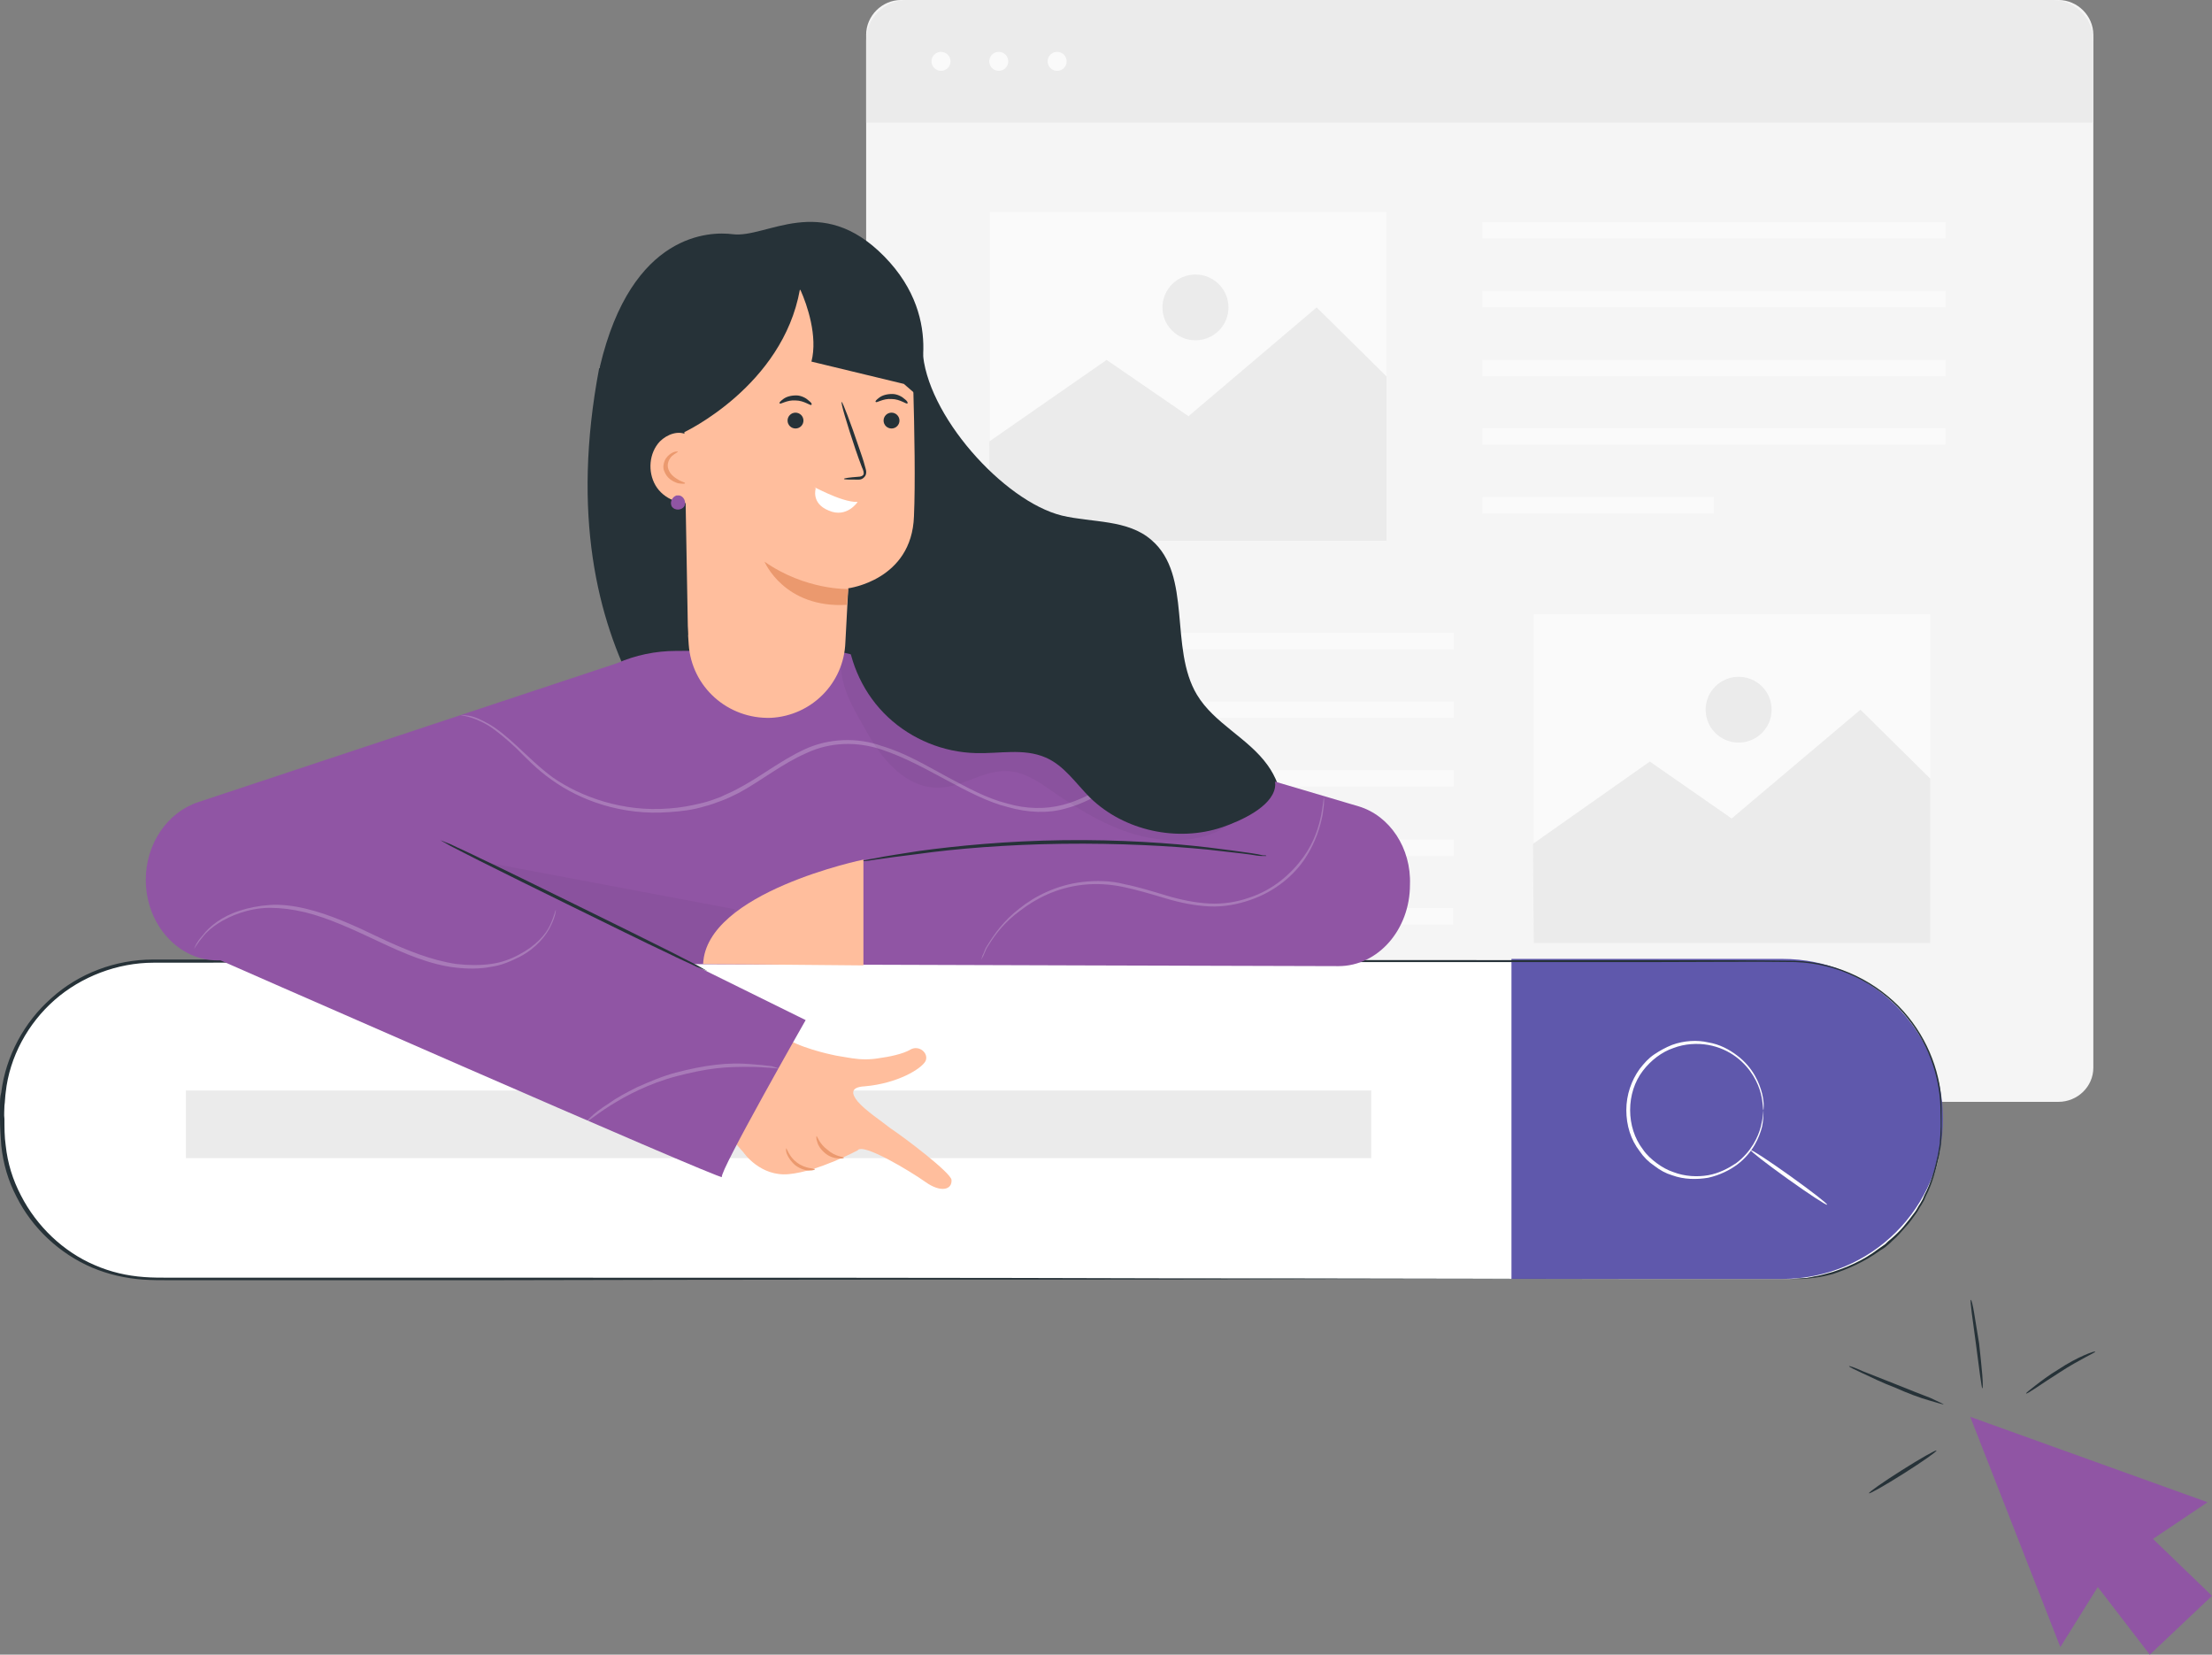 <svg width="349" height="261" viewBox="0 0 349 261" fill="none" xmlns="http://www.w3.org/2000/svg">
<rect x="0" y="0" width="349" height="261" fill="#808080" stroke="none"/>
<path d="M324.772 173.8H142.163C139.159 173.8 136.657 171.306 136.657 168.313V5.487C136.657 2.494 139.159 0 142.163 0H324.772C327.776 0 330.278 2.494 330.278 5.487V168.413C330.278 171.406 327.776 173.8 324.772 173.8Z" fill="#F5F5F5"/>
<path d="M330.278 19.355H136.657V6.385C136.657 2.893 139.56 0 143.064 0H323.871C327.375 0 330.278 2.893 330.278 6.385V19.355Z" fill="#EBEBEB"/>
<path d="M148.47 11.174C149.3 11.174 149.972 10.504 149.972 9.678C149.972 8.851 149.3 8.181 148.47 8.181C147.641 8.181 146.969 8.851 146.969 9.678C146.969 10.504 147.641 11.174 148.47 11.174Z" fill="#FAFAFA"/>
<path d="M157.581 11.174C158.41 11.174 159.082 10.504 159.082 9.678C159.082 8.851 158.41 8.181 157.581 8.181C156.751 8.181 156.079 8.851 156.079 9.678C156.079 10.504 156.751 11.174 157.581 11.174Z" fill="#FAFAFA"/>
<path d="M166.791 11.174C167.621 11.174 168.293 10.504 168.293 9.678C168.293 8.851 167.621 8.181 166.791 8.181C165.962 8.181 165.289 8.851 165.289 9.678C165.289 10.504 165.962 11.174 166.791 11.174Z" fill="#FAFAFA"/>
<path d="M306.952 35.02H233.868V37.614H306.952V35.02Z" fill="#FAFAFA"/>
<path d="M306.952 45.895H233.868V48.489H306.952V45.895Z" fill="#FAFAFA"/>
<path d="M306.952 56.769H233.868V59.363H306.952V56.769Z" fill="#FAFAFA"/>
<path d="M306.952 67.545H233.868V70.139H306.952V67.545Z" fill="#FAFAFA"/>
<path d="M270.41 78.42H233.868V81.014H270.41V78.42Z" fill="#FAFAFA"/>
<path d="M156.28 102.424L229.364 102.424V99.83L156.28 99.83V102.424Z" fill="#FAFAFA"/>
<path d="M156.28 113.25L229.364 113.25V110.656L156.28 110.656V113.25Z" fill="#FAFAFA"/>
<path d="M156.28 124.077L229.364 124.077V121.483L156.28 121.483V124.077Z" fill="#FAFAFA"/>
<path d="M156.28 135.003H229.364V132.409H156.28V135.003Z" fill="#FAFAFA"/>
<path d="M192.733 145.829H229.275V143.235H192.733V145.829Z" fill="#FAFAFA"/>
<path d="M304.549 96.877H241.977V148.758H304.549V96.877Z" fill="#FAFAFA"/>
<path d="M241.877 133.094L260.298 120.124L273.213 129.103L293.536 111.943L304.549 122.818V148.758H241.977L241.877 133.094Z" fill="#EBEBEB"/>
<path d="M274.314 117.131C277.19 117.131 279.52 114.808 279.52 111.943C279.52 109.077 277.19 106.755 274.314 106.755C271.439 106.755 269.108 109.077 269.108 111.943C269.108 114.808 271.439 117.131 274.314 117.131Z" fill="#EBEBEB"/>
<path d="M218.751 33.423H156.179V85.304H218.751V33.423Z" fill="#FAFAFA"/>
<path d="M156.079 69.64L174.6 56.77L187.515 65.649L207.738 48.489L218.751 59.364V85.304H156.179L156.079 69.64Z" fill="#EBEBEB"/>
<path d="M188.616 53.676C191.491 53.676 193.822 51.354 193.822 48.488C193.822 45.623 191.491 43.3 188.616 43.3C185.741 43.3 183.41 45.623 183.41 48.488C183.41 51.354 185.741 53.676 188.616 53.676Z" fill="#EBEBEB"/>
<path d="M310.856 223.486L325.073 259.803L330.979 250.325L339.189 261L349 251.721L339.689 242.742L348.299 236.955L310.856 223.486Z" fill="#9055A4"/>
<path d="M300.363 232.424C303.304 230.563 305.616 228.942 305.527 228.802C305.439 228.663 302.983 230.058 300.042 231.918C297.101 233.779 294.789 235.4 294.878 235.54C294.967 235.679 297.423 234.284 300.363 232.424Z" fill="#263238"/>
<path d="M306.651 221.491C306.651 221.591 305.75 221.291 304.349 220.892C302.947 220.493 301.045 219.795 299.043 218.897C296.94 218.099 295.138 217.201 293.837 216.602C292.535 216.003 291.734 215.604 291.734 215.505C291.734 215.405 292.635 215.704 293.937 216.303C295.439 216.901 297.241 217.6 299.243 218.398C301.245 219.196 302.947 219.894 304.549 220.493C305.851 221.092 306.651 221.491 306.651 221.491Z" fill="#263238"/>
<path d="M310.956 205.029C311.056 205.029 311.257 205.827 311.457 207.024C311.657 208.321 311.957 210.017 312.258 211.913C312.458 213.808 312.658 215.604 312.758 216.901C312.859 218.198 312.859 218.996 312.758 218.996C312.658 218.996 312.258 215.904 311.757 212.013C311.257 208.221 310.756 205.029 310.956 205.029Z" fill="#263238"/>
<path d="M330.579 213.21C330.679 213.31 327.976 214.507 325.073 216.403C322.069 218.298 319.766 219.994 319.666 219.795C319.666 219.695 320.167 219.296 321.068 218.597C321.969 217.899 323.271 216.901 324.772 216.003C327.776 214.008 330.579 213.01 330.579 213.21Z" fill="#263238"/>
<path d="M282.423 201.736H24.127C11.012 201.736 0.3 191.061 0.3 177.991V175.397C0.3 162.327 11.012 151.651 24.127 151.651H282.523C295.639 151.651 306.351 162.327 306.351 175.397V177.991C306.251 191.161 295.639 201.736 282.423 201.736Z" fill="white"/>
<path d="M238.473 151.252V201.736H281.222C295.238 201.736 306.551 190.462 306.551 176.494C306.551 162.527 295.238 151.252 281.222 151.252H238.473Z" fill="#5F58AC"/>
<path d="M278.219 175.098C278.119 175.098 278.219 174.1 277.818 172.504C277.418 170.907 276.317 168.513 273.914 166.717C272.713 165.819 271.211 165.121 269.509 164.821C267.807 164.522 265.805 164.622 264.003 165.32C263.102 165.619 262.201 166.118 261.4 166.717C260.599 167.315 259.798 168.114 259.197 168.912C257.896 170.608 257.195 172.803 257.195 175.098C257.195 177.392 257.896 179.587 259.197 181.283C259.798 182.181 260.599 182.88 261.4 183.478C262.201 184.077 263.102 184.576 264.003 184.875C265.805 185.574 267.807 185.673 269.509 185.374C271.211 185.075 272.713 184.276 273.914 183.478C276.317 181.682 277.418 179.288 277.818 177.692C278.219 176.095 278.219 175.098 278.219 175.098C278.219 175.098 278.319 176.095 278.019 177.692C277.618 179.288 276.617 181.782 274.114 183.678C272.913 184.576 271.311 185.374 269.509 185.773C267.707 186.072 265.705 186.072 263.802 185.374C262.801 185.075 261.9 184.576 260.999 183.877C260.098 183.279 259.297 182.481 258.697 181.583C257.295 179.787 256.594 177.492 256.594 175.098C256.594 172.703 257.395 170.408 258.697 168.613C259.397 167.715 260.098 166.916 260.999 166.318C261.9 165.719 262.801 165.22 263.802 164.821C265.705 164.123 267.807 164.023 269.509 164.422C271.311 164.721 272.813 165.52 274.114 166.517C276.617 168.413 277.618 170.907 278.019 172.504C278.419 174.2 278.219 175.098 278.219 175.098Z" fill="white"/>
<path d="M288.274 190.026C288.371 189.892 285.753 187.857 282.427 185.481C279.102 183.105 276.328 181.289 276.231 181.423C276.135 181.558 278.752 183.592 282.078 185.968C285.404 188.344 288.178 190.161 288.274 190.026Z" fill="white"/>
<path d="M216.348 172.005H29.334V182.68H216.348V172.005Z" fill="#EBEBEB"/>
<path d="M282.424 201.737C282.424 201.737 283.024 201.737 284.126 201.637C284.726 201.637 285.427 201.537 286.228 201.338C287.029 201.238 288.03 200.939 289.131 200.639C291.234 199.941 293.837 198.943 296.44 196.948C296.74 196.748 297.141 196.449 297.441 196.249C297.741 195.95 298.042 195.651 298.442 195.351C299.143 194.753 299.743 194.154 300.344 193.456C300.945 192.757 301.546 191.959 302.146 191.161C302.447 190.762 302.647 190.263 302.947 189.864L303.348 189.166L303.648 188.467C304.649 186.572 305.25 184.476 305.75 182.182C305.85 181.583 305.951 180.984 306.051 180.386C306.051 179.787 306.151 179.189 306.151 178.59C306.251 177.393 306.151 176.096 306.151 174.799C306.051 169.71 304.149 164.123 300.144 159.634C296.139 155.144 290.032 151.951 283.225 151.752C276.417 151.652 269.108 151.752 261.6 151.752C200.83 151.752 116.934 151.752 24.228 151.851C18.521 151.851 12.815 154.046 8.61 157.738C4.405 161.429 1.502 166.717 0.901 172.304C0.801 173.003 0.801 173.701 0.701 174.4C0.701 175.098 0.601 175.796 0.701 176.495C0.701 177.892 0.701 179.288 0.901 180.685C1.201 183.479 2.002 186.073 3.304 188.567C5.807 193.456 10.011 197.447 14.917 199.542C17.42 200.639 20.023 201.238 22.726 201.437C24.027 201.537 25.429 201.537 26.731 201.537C28.032 201.537 29.434 201.537 30.735 201.537C36.141 201.537 41.447 201.537 46.654 201.537C57.166 201.537 67.477 201.537 77.489 201.537C117.635 201.537 153.876 201.537 184.211 201.637C214.546 201.637 239.174 201.737 256.194 201.737C264.703 201.737 271.311 201.737 275.716 201.737C277.918 201.737 279.62 201.737 280.822 201.737C281.823 201.737 282.424 201.737 282.424 201.737C282.424 201.737 281.823 201.737 280.722 201.737C279.52 201.737 277.818 201.737 275.616 201.737C271.111 201.737 264.503 201.737 256.093 201.737C239.074 201.737 214.546 201.737 184.111 201.836C153.776 201.836 117.535 201.836 77.389 201.936C67.377 201.936 57.065 201.936 46.553 201.936C41.247 201.936 35.941 201.936 30.635 201.936C29.334 201.936 27.932 201.936 26.631 201.936C25.329 201.936 23.927 201.936 22.526 201.836C19.823 201.637 17.12 201.038 14.517 199.941C9.411 197.746 5.106 193.755 2.603 188.767C1.301 186.272 0.501 183.578 0.2 180.685C0.1 179.288 0 177.892 0 176.495C0 175.796 0 175.098 0 174.4C0 173.701 -1.93937e-07 173.003 0.2 172.304C0.901 166.617 3.804 161.23 8.109 157.439C12.414 153.547 18.221 151.353 24.128 151.353C116.834 151.353 200.73 151.452 261.5 151.452C269.108 151.452 276.317 151.452 283.225 151.552C290.132 151.752 296.34 155.044 300.344 159.534C304.349 164.023 306.351 169.71 306.351 174.898C306.351 176.195 306.351 177.492 306.351 178.69C306.351 179.288 306.251 179.887 306.251 180.486C306.151 181.084 306.051 181.683 305.951 182.281C305.45 184.576 304.849 186.771 303.848 188.667C303.748 188.866 303.648 189.166 303.548 189.365L303.147 190.064C302.847 190.463 302.647 190.961 302.346 191.361C301.746 192.159 301.245 192.957 300.544 193.655C299.944 194.354 299.343 195.052 298.642 195.651C298.342 195.95 298.042 196.249 297.641 196.549C297.341 196.848 296.94 197.047 296.64 197.247C294.037 199.143 291.334 200.24 289.231 200.939C288.13 201.238 287.229 201.437 286.328 201.537C285.527 201.637 284.826 201.737 284.226 201.737C283.024 201.737 282.424 201.737 282.424 201.737Z" fill="#263238"/>
<path d="M135.316 173.734C134.291 172.485 134.177 171.464 136.455 171.35C141.581 170.896 145.34 168.626 146.024 167.377C146.593 166.128 144.999 164.766 143.632 165.561C142.493 166.242 140.328 166.696 138.62 166.923C137.253 167.15 135.886 167.15 134.405 166.923C133.152 166.696 132.127 166.582 131.215 166.355C131.215 166.355 125.748 165.22 123.47 163.404L111.964 175.664L117.318 181.794C117.318 181.794 119.938 185.654 124.495 185.2C129.165 184.746 135.316 181.453 135.316 181.453C136.114 180.205 143.632 184.745 146.024 186.448C148.416 188.151 150.239 187.697 150.125 186.108C150.011 184.973 142.834 179.524 140.442 177.934C139.189 176.913 136.569 175.21 135.316 173.734Z" fill="#FFBE9D"/>
<path d="M128.596 184.405C128.596 184.519 128.254 184.632 127.684 184.632C127.115 184.632 126.317 184.405 125.52 183.837C124.836 183.27 124.381 182.589 124.153 182.021C123.925 181.454 124.039 181.113 124.039 181.113C124.153 181.113 124.495 182.475 125.748 183.383C127.115 184.405 128.596 184.292 128.596 184.405Z" fill="#EB996E"/>
<path d="M133.152 182.588C133.152 182.702 132.81 182.815 132.241 182.702C131.671 182.702 130.874 182.475 130.19 181.907C129.507 181.34 129.051 180.659 128.937 180.091C128.709 179.523 128.823 179.183 128.823 179.183C128.937 179.183 129.279 180.432 130.532 181.34C131.785 182.475 133.152 182.475 133.152 182.588Z" fill="#EB996E"/>
<path d="M145.568 55.22C146.024 65.323 158.326 79.059 167.553 81.329C172.337 82.465 177.919 81.897 181.678 85.189C188.171 90.752 184.412 102.217 188.855 109.596C191.588 114.137 196.942 116.407 200.018 120.721C205.144 127.872 201.726 138.77 194.778 144.106C187.829 149.441 178.603 150.463 169.945 150.236C150.922 149.782 131.329 143.652 117.546 130.256C111.053 123.899 85.765 104.374 94.536 58.058" fill="#263238"/>
<path d="M214.371 127.192L141.809 105.736C135.772 103.239 131.216 102.558 131.216 102.558L106.725 102.671C103.421 102.671 100.232 103.352 97.384 104.601L31.316 126.51C26.417 128.1 23 133.095 23 138.771C23 145.809 28.126 151.485 34.277 151.485H64.805C64.692 151.825 64.691 151.939 64.691 151.939L170.743 152.279L211.181 152.393C217.446 152.393 222.458 146.603 222.458 139.565C222.686 133.776 219.269 128.667 214.371 127.192Z" fill="#9055A4"/>
<path d="M199.79 135.024C199.79 135.024 199.562 135.024 199.106 135.024C198.651 135.024 197.967 134.911 197.284 134.797C195.689 134.57 193.297 134.343 190.449 134.003C184.64 133.435 176.552 132.981 167.667 133.095C158.782 133.208 150.694 133.889 144.999 134.684C142.151 135.024 139.759 135.365 138.164 135.592C137.367 135.706 136.797 135.819 136.341 135.819C135.886 135.819 135.658 135.933 135.658 135.819C135.658 135.819 135.886 135.706 136.341 135.706C136.797 135.592 137.481 135.478 138.164 135.365C139.759 135.024 142.151 134.684 144.999 134.23C150.808 133.435 158.782 132.641 167.781 132.527C176.666 132.413 184.754 132.981 190.563 133.662C193.411 134.003 195.803 134.343 197.398 134.57C198.195 134.684 198.765 134.797 199.22 134.911C199.676 134.911 199.79 134.911 199.79 135.024Z" fill="#263238"/>
<g opacity="0.6">
<g opacity="0.6">
<path opacity="0.6" d="M182.817 117.429C182.817 117.429 182.703 117.542 182.589 117.656C182.476 117.883 182.248 117.996 181.906 118.337C181.336 118.904 180.539 119.813 179.286 120.834C178.147 121.856 176.666 123.105 174.844 124.353C173.021 125.602 170.743 126.851 168.123 127.532C165.389 128.327 162.199 128.213 159.01 127.305C155.82 126.51 152.631 124.807 149.441 123.105C146.252 121.402 142.835 119.472 139.075 118.223C135.316 116.975 131.102 116.975 127.229 118.791C123.356 120.494 120.166 123.105 116.635 125.035C115.724 125.489 114.812 125.943 113.901 126.283C112.99 126.624 112.079 126.964 111.167 127.191C109.345 127.759 107.408 127.986 105.586 128.1C98.181 128.667 91.575 126.283 87.018 122.991C84.74 121.402 83.031 119.586 81.436 117.996C79.842 116.521 78.361 115.272 77.108 114.477C74.488 112.888 72.665 112.888 72.665 112.774C72.665 112.774 73.121 112.774 73.918 112.888C74.716 113.001 75.855 113.456 77.222 114.25C78.589 115.045 80.07 116.294 81.664 117.769C83.259 119.245 85.082 121.061 87.246 122.651C91.688 125.716 98.295 128.1 105.472 127.532C107.294 127.418 109.117 127.078 110.939 126.624C111.851 126.397 112.762 126.056 113.673 125.716C114.585 125.262 115.496 124.921 116.293 124.467C119.824 122.651 123.014 120.04 126.887 118.223C130.76 116.407 135.316 116.294 139.075 117.656C142.948 118.791 146.252 120.834 149.441 122.537C152.631 124.24 155.706 125.943 158.896 126.737C161.972 127.645 165.047 127.645 167.667 126.964C170.287 126.283 172.565 125.035 174.388 123.899C176.21 122.651 177.691 121.515 178.83 120.494C179.97 119.472 180.881 118.677 181.45 118.11C181.678 117.883 181.906 117.656 182.134 117.429C182.703 117.429 182.817 117.429 182.817 117.429Z" fill="white"/>
</g>
</g>
<g opacity="0.2">
<path opacity="0.2" d="M70.159 134.797L115.951 143.425L110.712 152.052H109.231L70.159 134.797Z" fill="black"/>
</g>
<g opacity="0.6">
<g opacity="0.6">
<path opacity="0.6" d="M208.903 125.829C208.903 125.829 208.903 126.056 208.903 126.51C208.903 126.964 208.789 127.645 208.675 128.554C208.333 130.256 207.65 132.754 205.941 135.365C204.233 137.976 201.271 140.587 197.284 141.949C195.348 142.63 193.069 143.084 190.791 142.971C188.513 142.857 186.235 142.403 183.956 141.722C181.678 141.041 179.4 140.36 177.236 139.906C175.071 139.451 172.907 139.338 170.857 139.565C166.756 140.019 163.452 141.722 160.946 143.652C158.44 145.468 156.959 147.511 156.048 148.987C155.82 149.328 155.593 149.668 155.479 150.009C155.365 150.236 155.251 150.576 155.137 150.803C154.909 151.257 154.795 151.371 154.795 151.371C154.795 151.371 154.909 151.144 155.023 150.69C155.137 150.463 155.251 150.236 155.365 149.895C155.479 149.555 155.706 149.214 155.934 148.874C156.846 147.398 158.326 145.241 160.832 143.311C163.225 141.381 166.756 139.565 170.857 139.111C172.907 138.884 175.185 138.884 177.35 139.451C179.628 139.906 181.792 140.587 184.07 141.268C186.349 141.949 188.627 142.403 190.791 142.516C192.955 142.63 195.12 142.289 197.056 141.608C200.929 140.36 203.777 137.749 205.599 135.251C207.422 132.754 208.106 130.256 208.447 128.554C208.789 126.737 208.789 125.829 208.903 125.829Z" fill="white"/>
</g>
</g>
<path d="M31.428 150.009C31.428 150.009 114.356 186.448 113.9 185.654C113.444 184.859 127.114 160.906 127.114 160.906L59.906 127.759L31.428 150.009Z" fill="#9055A4"/>
<path d="M69.476 132.527C69.476 132.527 70.045 132.754 71.184 133.208C72.323 133.776 73.918 134.457 75.741 135.365C79.614 137.181 84.854 139.792 90.663 142.63C96.473 145.468 101.713 148.079 105.586 150.009C107.408 150.917 108.889 151.712 110.028 152.279C111.053 152.847 111.623 153.187 111.623 153.187C111.623 153.187 111.053 152.96 109.914 152.506C108.775 151.939 107.18 151.258 105.358 150.349C101.485 148.533 96.245 145.922 90.435 143.084C84.626 140.246 79.386 137.635 75.513 135.705C73.69 134.797 72.21 134.003 71.07 133.435C70.045 132.867 69.476 132.527 69.476 132.527Z" fill="#263238"/>
<g opacity="0.6">
<g opacity="0.6">
<path opacity="0.6" d="M87.701 143.538C87.701 143.538 87.701 144.446 86.904 146.036C86.221 147.511 84.626 149.555 82.006 150.917C80.639 151.598 79.158 152.279 77.449 152.506C75.741 152.847 73.804 152.847 71.868 152.62C67.881 152.166 63.894 150.463 59.793 148.533C55.692 146.603 51.819 144.787 48.06 143.879C46.124 143.425 44.301 143.198 42.593 143.198C40.884 143.198 39.289 143.538 37.922 143.992C35.188 144.9 33.138 146.376 32.113 147.625C31.088 148.874 30.632 149.668 30.632 149.668C30.632 149.668 30.86 148.76 31.999 147.511C33.024 146.149 34.961 144.56 37.808 143.652C39.175 143.198 40.884 142.857 42.593 142.744C44.301 142.63 46.238 142.857 48.174 143.311C52.047 144.219 56.034 146.036 60.021 147.965C64.122 149.895 68.109 151.485 71.982 152.052C73.918 152.279 75.741 152.279 77.449 152.052C79.158 151.825 80.639 151.258 81.892 150.576C84.512 149.214 86.107 147.398 86.79 145.922C87.474 144.446 87.588 143.538 87.701 143.538Z" fill="white"/>
</g>
</g>
<g opacity="0.6">
<g opacity="0.6">
<path opacity="0.6" d="M122.9 168.513C122.9 168.626 121.077 168.285 118.116 168.285C116.635 168.285 114.926 168.285 112.99 168.513C111.053 168.74 108.889 169.194 106.725 169.761C104.56 170.329 102.51 171.123 100.801 171.918C99.093 172.713 97.498 173.621 96.245 174.416C93.739 176.005 92.372 177.254 92.258 177.14C92.258 177.14 92.6 176.799 93.169 176.232C93.739 175.664 94.764 174.87 96.017 174.075C97.27 173.167 98.751 172.372 100.573 171.464C102.396 170.669 104.446 169.761 106.611 169.194C108.775 168.626 110.939 168.172 112.99 167.945C114.926 167.718 116.749 167.718 118.23 167.831C119.71 167.945 120.964 168.058 121.761 168.172C122.444 168.399 122.9 168.513 122.9 168.513Z" fill="white"/>
</g>
</g>
<g opacity="0.2">
<path opacity="0.2" d="M133.152 102.444C131.785 106.304 133.836 110.39 135.886 113.909C137.253 116.407 138.734 118.904 140.67 120.834C142.721 122.877 145.341 124.353 148.188 124.24C151.947 124.126 155.251 121.402 159.01 121.629C161.516 121.742 163.794 123.218 165.845 124.694C169.49 127.191 173.249 129.575 177.35 131.051C181.45 132.527 186.007 133.094 190.222 131.845C194.436 130.597 198.195 127.305 199.107 122.991" fill="black"/>
</g>
<path d="M133.38 101.309C133.608 96.882 133.835 92.795 133.835 92.795C133.835 92.795 143.86 91.546 144.201 81.443C144.657 71.34 143.632 47.955 143.632 47.955L125.292 39.214L105.585 55.106L108.661 101.649C109.117 108.347 114.812 113.455 121.647 113.228C128.026 112.888 133.152 107.779 133.38 101.309Z" fill="#FFBE9D"/>
<path d="M140.683 67.588C141.375 67.576 141.926 67.008 141.914 66.318C141.902 65.629 141.331 65.079 140.64 65.091C139.948 65.103 139.397 65.672 139.408 66.362C139.42 67.051 139.991 67.6 140.683 67.588Z" fill="#263238"/>
<path d="M143.176 63.62C143.062 63.847 142.037 62.939 140.67 62.939C139.303 62.826 138.278 63.62 138.164 63.393C138.05 63.28 138.278 63.053 138.734 62.712C139.189 62.372 139.873 62.145 140.784 62.145C141.581 62.145 142.379 62.599 142.72 62.939C143.062 63.166 143.29 63.507 143.176 63.62Z" fill="#263238"/>
<path d="M125.534 67.588C126.226 67.576 126.777 67.008 126.765 66.318C126.753 65.629 126.182 65.08 125.49 65.092C124.798 65.104 124.247 65.672 124.259 66.362C124.271 67.051 124.842 67.6 125.534 67.588Z" fill="#263238"/>
<path d="M128.026 63.847C127.912 64.074 126.887 63.166 125.52 63.166C124.153 63.053 123.128 63.847 123.014 63.62C122.9 63.507 123.128 63.28 123.583 62.939C124.039 62.599 124.723 62.372 125.634 62.372C126.431 62.372 127.229 62.826 127.57 63.166C128.026 63.507 128.14 63.734 128.026 63.847Z" fill="#263238"/>
<path d="M133.152 75.54C133.152 75.427 133.949 75.313 135.43 75.2C135.772 75.2 136.114 75.086 136.228 74.859C136.341 74.632 136.228 74.178 136 73.724C135.658 72.816 135.316 71.907 134.975 70.886C133.608 66.799 132.582 63.394 132.81 63.394C132.924 63.394 134.177 66.572 135.544 70.659C135.886 71.68 136.228 72.589 136.455 73.497C136.569 73.951 136.797 74.405 136.569 74.972C136.455 75.2 136.228 75.427 136 75.54C135.772 75.654 135.544 75.654 135.43 75.654C134.063 75.654 133.152 75.654 133.152 75.54Z" fill="#263238"/>
<path d="M128.71 77.016C127.343 76.107 132.583 79.286 135.316 79.172C135.316 79.172 133.608 81.783 130.76 80.535C127.912 79.399 128.71 77.016 128.71 77.016Z" fill="white"/>
<path d="M133.836 92.909C133.836 92.909 127.115 93.135 120.622 88.595C120.622 88.595 123.697 95.974 133.608 95.406L133.836 92.909Z" fill="#EB996E"/>
<path d="M94.878 64.983C94.878 73.724 92.486 96.995 108.547 100.174L107.978 68.161C107.978 68.161 123.47 60.896 126.203 45.684L126.317 45.798C127.343 48.068 129.051 53.063 128.026 57.036L142.607 60.555L144.315 62.031C144.315 62.031 149.555 50.679 139.531 40.462C129.507 30.246 120.963 37.624 115.61 36.943C112.078 36.489 99.662 36.603 94.65 57.831L94.878 64.983Z" fill="#263238"/>
<path d="M108.433 68.615C107.066 67.82 105.244 68.501 104.105 69.637C102.396 71.453 102.168 74.405 103.421 76.561C104.674 78.718 107.522 79.853 109.914 79.172" fill="#FFBE9D"/>
<path d="M108.092 76.221C108.092 76.335 107.636 76.335 106.953 76.221C106.269 75.994 105.244 75.54 104.788 74.291C104.56 73.724 104.674 73.156 104.902 72.588C105.13 72.134 105.472 71.794 105.813 71.567C106.497 71.113 106.953 71.226 106.953 71.226C106.953 71.34 106.611 71.453 106.041 71.907C105.586 72.361 105.13 73.156 105.472 74.064C105.813 74.972 106.611 75.427 107.18 75.767C107.636 75.994 108.092 76.108 108.092 76.221Z" fill="#EB996E"/>
<path d="M106.725 78.151C106.041 78.378 105.586 79.286 106.041 79.967C106.497 80.535 107.522 80.535 107.978 79.854C108.319 79.173 107.864 78.265 107.18 78.151" fill="#9055A4"/>
<path d="M136.228 152.279V135.592C136.228 135.592 111.395 140.7 110.939 152.052L136.228 152.279Z" fill="#FFBE9D"/>
<path d="M133.608 99.606C134.063 104.714 136.342 109.596 140.101 113.115C143.86 116.634 148.872 118.677 153.998 118.791C157.643 118.904 161.516 117.996 164.933 119.472C167.895 120.721 169.717 123.559 171.996 125.829C177.35 131.051 185.779 132.867 192.841 130.483C195.803 129.462 200.587 127.305 201.157 124.24C201.613 121.856 198.651 119.472 196.942 117.769C195.234 116.066 193.069 114.931 190.791 113.909C173.135 105.622 154.112 99.606 134.519 98.584" fill="#263238"/>
</svg>
